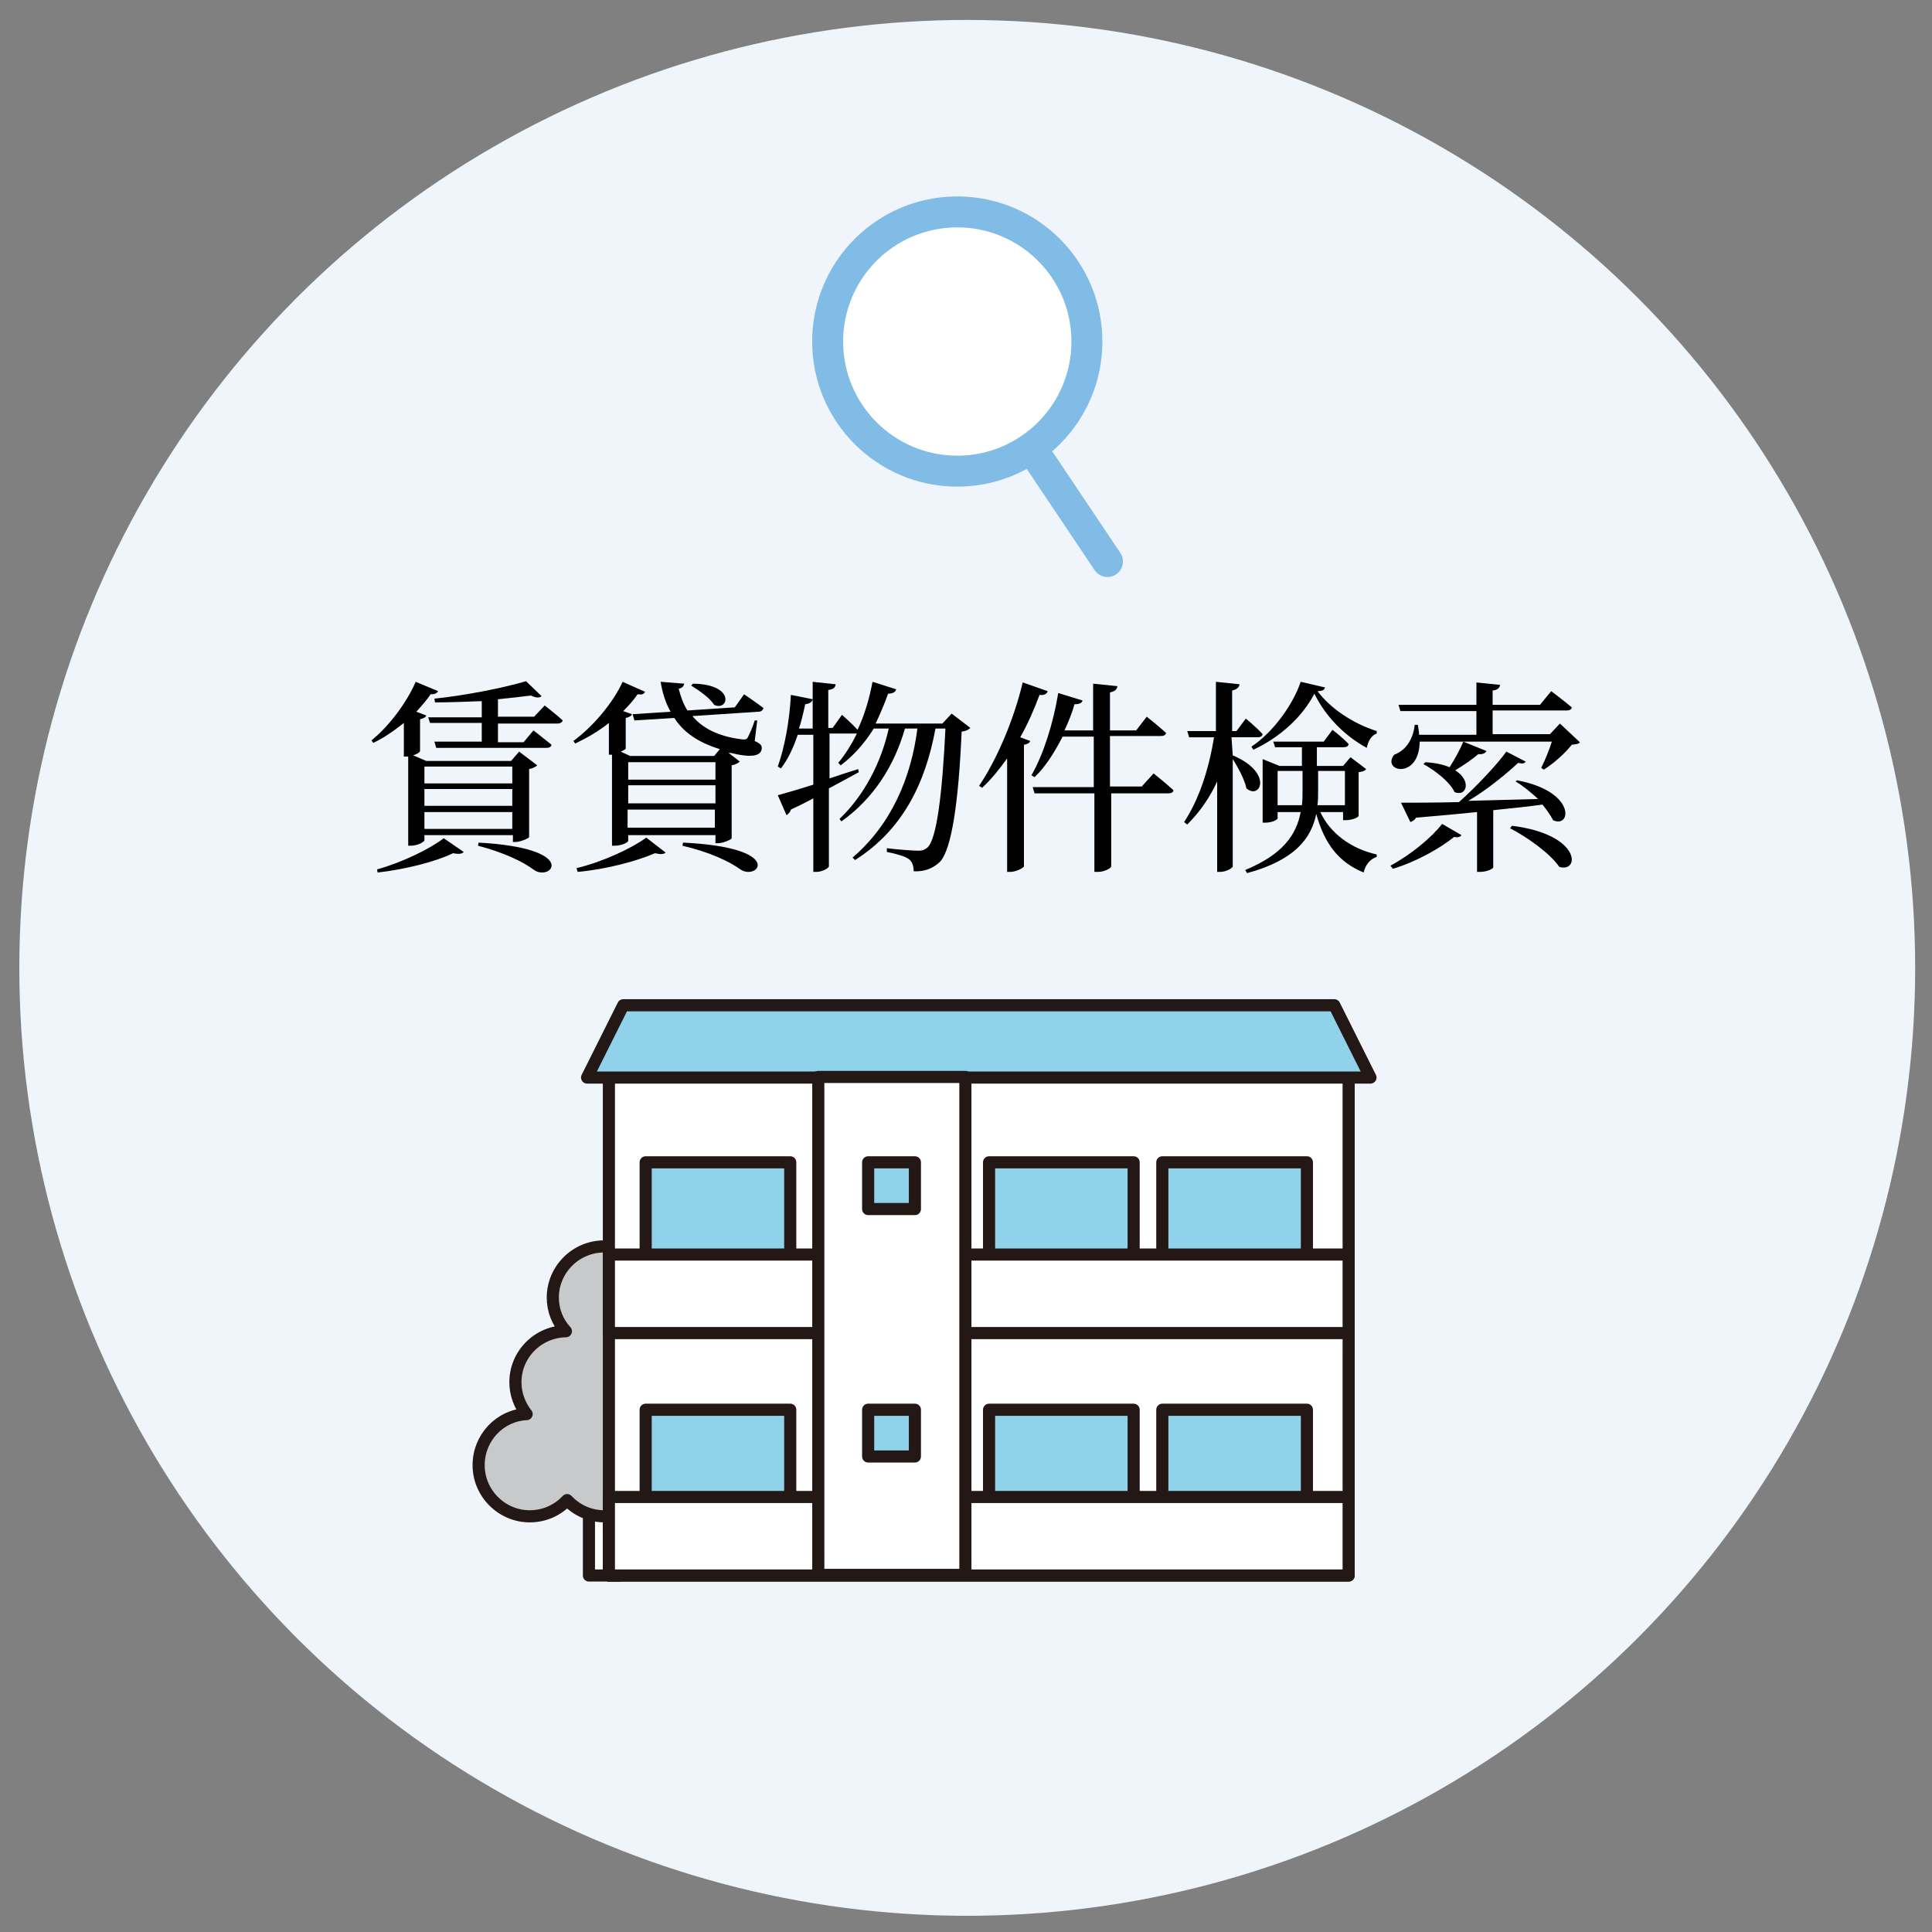 <?xml version="1.0" encoding="utf-8"?>
<!-- Generator: Adobe Illustrator 26.4.1, SVG Export Plug-In . SVG Version: 6.00 Build 0)  -->
<svg version="1.1" id="レイヤー_1" xmlns="http://www.w3.org/2000/svg" xmlns:xlink="http://www.w3.org/1999/xlink" x="0px"
	 y="0px" viewBox="0 0 310 310" style="enable-background:new 0 0 310 310;" xml:space="preserve">
<rect x="0" y="0" width="310" height="310" fill="#808080" stroke="none"/>
<style type="text/css">
	.st0{fill:#EFF5FA;}
	.st1{fill:#FFFFFF;stroke:#231815;stroke-width:1.945;stroke-linecap:round;stroke-linejoin:round;stroke-miterlimit:10;}
	.st2{fill:#C8C9CA;stroke:#231815;stroke-width:1.945;stroke-linecap:round;stroke-linejoin:round;stroke-miterlimit:10;}
	.st3{fill:#8FD2EA;stroke:#231815;stroke-width:1.945;stroke-linecap:round;stroke-linejoin:round;stroke-miterlimit:10;}
	.st4{fill:#FFFFFF;stroke:#81BCE6;stroke-width:4.968;stroke-linecap:round;stroke-linejoin:round;stroke-miterlimit:10;}
	.st5{fill:none;stroke:#81BCE6;stroke-width:4.968;stroke-linecap:round;stroke-linejoin:round;stroke-miterlimit:10;}
</style>
<circle class="st0" cx="155.2" cy="155.3" r="152.1"/>
<g>
	<g>
		<rect x="94.5" y="240.6" class="st1" width="4.8" height="12.2"/>
		<path class="st2" d="M109.3,226.9c1.1-1.4,1.8-3.2,1.8-5.1c0-4.5-3.6-8.1-8.1-8.2c1.3-1.4,2.1-3.4,2.1-5.4c0-4.5-3.7-8.2-8.2-8.2
			c-4.5,0-8.2,3.7-8.2,8.2c0,2.1,0.8,4,2.1,5.4c-4.5,0.1-8.1,3.7-8.1,8.2c0,1.9,0.7,3.7,1.8,5.1c-4.3,0.2-7.7,3.8-7.7,8.2
			c0,4.5,3.7,8.2,8.2,8.2c2.4,0,4.5-1,6-2.6c1.5,1.6,3.6,2.6,6,2.6c2.4,0,4.5-1,6-2.6c1.5,1.6,3.6,2.6,6,2.6c4.5,0,8.2-3.7,8.2-8.2
			C117,230.7,113.6,227.1,109.3,226.9z"/>
	</g>
	<rect x="97.7" y="167" class="st1" width="118.7" height="85.8"/>
	<rect x="103.6" y="186.5" class="st3" width="23.2" height="16.8"/>
	<rect x="158.7" y="186.5" class="st3" width="23.2" height="16.8"/>
	<rect x="103.6" y="226.2" class="st3" width="23.2" height="16.8"/>
	<rect x="158.7" y="226.2" class="st3" width="23.2" height="16.8"/>
	<rect x="186.5" y="186.5" class="st3" width="23.2" height="16.8"/>
	<rect x="186.5" y="226.2" class="st3" width="23.2" height="16.8"/>
	<polygon class="st3" points="219.9,172.9 94.2,172.9 100,161.3 214.1,161.3 	"/>
	<rect x="97.7" y="201.3" class="st1" width="118.7" height="12.6"/>
	<rect x="97.7" y="240.2" class="st1" width="118.7" height="12.6"/>
	<rect x="131.3" y="172.8" class="st1" width="23.6" height="79.9"/>
	<rect x="139.3" y="186.5" class="st3" width="7.5" height="7.5"/>
	<rect x="139.3" y="226.2" class="st3" width="7.5" height="7.5"/>
</g>
<g>
	<path d="M64.8,116c-1.5,1.2-3.2,2.4-4.9,3.2l-0.3-0.4c3.1-2.5,5.8-6.4,7.1-9.4l3.6,1.5c-0.2,0.3-0.4,0.5-1.2,0.5
		c-0.6,0.9-1.4,1.8-2.3,2.8l1.6,0.6c-0.1,0.3-0.5,0.5-1,0.6v5.1c0,0.2-0.5,0.5-1.1,0.7l2.1,0.9h13.6l1.3-1.5l2.9,2.2
		c-0.2,0.2-0.7,0.5-1.3,0.6v10.9c0,0.2-1.4,0.8-2.2,0.8h-0.4V134H68.1v0.8c0,0.3-1.1,0.9-2.2,0.9h-0.4v-14.3c-0.1,0-0.2,0-0.3,0
		h-0.4V116z M60.5,139.5c4-1.1,8.5-3.3,10.7-5l3.2,2.2c-0.2,0.3-0.8,0.4-1.7,0.2c-2.9,1.4-7.7,2.6-12.1,3.1L60.5,139.5z M68.1,123
		v2.7h14.1V123H68.1z M82.2,129.3v-2.7H68.1v2.7H82.2z M82.2,133v-2.7H68.1v2.7H82.2z M87.4,113.2c0,0,1.8,1.4,2.9,2.4
		c-0.1,0.3-0.4,0.5-0.9,0.5h-9.5v3h4.1l1.6-1.9c0,0,1.8,1.4,2.9,2.3c-0.1,0.4-0.4,0.5-0.9,0.5H70l-0.3-1h7.6v-3H69l-0.3-0.9h8.6
		v-2.6c-2.5,0.1-5.1,0.2-7.5,0.2l-0.1-0.6c5-0.5,11.4-1.8,14.7-2.8l2.5,2.4c-0.3,0.3-0.9,0.3-1.7-0.1c-1.5,0.2-3.4,0.4-5.3,0.6v2.8
		h5.8L87.4,113.2z M76.8,135.2c16.3,0.9,11.7,6.3,8.9,4.4c-1.7-1.3-4.8-2.8-9-3.9L76.8,135.2z"/>
	<path d="M121.1,118.9c1.1,0.5,1.2,0.8,1.1,1.4c-0.3,1.2-2.2,1.1-4.1,0.7c-0.4-0.1-0.8-0.2-1.2-0.2l1.8,1.4
		c-0.2,0.2-0.7,0.5-1.3,0.6v11.7c0,0.2-1.4,0.8-2.2,0.8h-0.4v-1.3h-14v0.9c0,0.3-1.1,0.8-2.2,0.8h-0.4v-14.6h-0.5V116
		c-1.6,1.3-3.5,2.4-5.4,3.3l-0.3-0.4c3.4-2.5,6.5-6.4,7.9-9.5l3.6,1.6c-0.2,0.4-0.5,0.5-1.2,0.4c-0.6,0.9-1.4,1.8-2.3,2.7l1.4,0.5
		c-0.1,0.3-0.5,0.5-1,0.6v4.9c0,0.1-0.3,0.3-0.8,0.5l1.5,0.7h13.5l0.9-1.1c-3.6-1.1-5.9-2.8-7.3-5l-6.4,0.4l-0.3-1l6.1-0.4
		c-0.8-1.4-1.3-3-1.6-4.8l3.8,0.3c-0.1,0.4-0.3,0.7-0.9,0.8c0.3,1.2,0.7,2.4,1.4,3.5l7.6-0.5l1.5-2.1c0,0,1.9,1.3,3.1,2.2
		c-0.1,0.4-0.4,0.6-0.8,0.6l-10.6,0.7c1.5,1.8,3.9,3.2,7.7,3.7c0.7,0.1,1,0.1,1.2-0.3c0.3-0.6,0.8-1.7,1.1-2.7l0.4,0L121.1,118.9z
		 M92.5,139.3c4.2-1,8.9-3.2,11.2-4.9l3.1,2.4c-0.3,0.3-0.9,0.3-1.7,0.1c-3,1.3-7.9,2.6-12.4,3L92.5,139.3z M100.8,122.3v2.8h14
		v-2.8H100.8z M100.8,128.9h14V126h-14V128.9z M114.7,132.8v-2.9h-14v2.9H114.7z M109.6,135.2c16.6,0.8,12,6.2,9.2,4.3
		c-1.8-1.3-5-2.8-9.3-3.8L109.6,135.2z M111.2,109.7c6.9,0.1,5.7,4.5,3.4,3.4c-0.7-1.1-2.4-2.3-3.7-3.1L111.2,109.7z"/>
	<path d="M155.7,116.8c-0.3,0.3-0.7,0.5-1.4,0.6c-0.5,11.4-1.6,18.7-3.4,20.8c-1.1,1.1-2.5,1.7-4.3,1.6c0-0.8-0.2-1.5-0.7-1.9
		c-0.6-0.5-2.1-0.9-3.6-1.2l0-0.6c1.6,0.2,4.2,0.4,5,0.4c0.7,0,1-0.1,1.5-0.5c1.5-1.3,2.4-8.7,2.9-19.1h-1.6
		c-1.6,8.7-5.2,16.2-12.9,21.1l-0.4-0.4c6.2-5.3,9.4-12.8,10.4-20.7h-2c-1.7,6-5.1,11.3-10.2,14.9l-0.3-0.4c4-3.8,6.7-9.1,7.9-14.5
		h-2.4c-1.5,2.4-3.3,4.4-5.3,5.9l-0.4-0.4c1.1-1.3,2.1-2.9,3-4.7c-0.1,0-0.2,0-0.3,0h-4.1v7.2c1.5-0.5,3-1,4.6-1.5l0.1,0.5
		c-1.3,0.7-2.9,1.6-4.8,2.6V139c0,0.3-1.1,0.9-2,0.9h-0.5v-11.8c-1.1,0.6-2.3,1.2-3.6,1.8c-0.1,0.4-0.4,0.7-0.7,0.9l-1.4-3.2
		c1.1-0.3,3.2-0.9,5.7-1.7v-8H128c-0.7,2.1-1.6,4-2.7,5.4l-0.5-0.3c1.1-3.1,1.9-7.4,2.1-11.5l3.5,0.7c-0.1,0.4-0.4,0.7-1.2,0.8
		c-0.3,1.4-0.6,2.7-1,3.9h2.2v-7.5l3.7,0.4c-0.1,0.5-0.3,0.8-1.2,0.9v6.1h0.7l1.5-2.1c0,0,1.5,1.3,2.5,2.4c1.1-2.3,1.9-5,2.4-7.7
		l3.8,1.2c-0.1,0.4-0.5,0.7-1.3,0.7c-0.6,1.7-1.3,3.3-2,4.8h10.7l1.5-1.6L155.7,116.8z"/>
	<path d="M168.1,110.9c-0.1,0.4-0.5,0.7-1.3,0.6c-0.9,2.4-1.9,4.7-3.1,6.8l1.6,0.6c-0.1,0.3-0.4,0.5-1,0.6V139
		c0,0.2-1.2,0.9-2.2,0.9h-0.5v-18.2c-1.3,1.8-2.6,3.4-4,4.7l-0.5-0.3c2.7-4,5.5-10.3,7-16.6L168.1,110.9z M185.1,124.1
		c0,0,2,1.6,3.2,2.7c-0.1,0.4-0.4,0.5-0.9,0.5h-9.1V139c0,0.3-1.1,0.9-2.1,0.9h-0.6v-12.6H166l-0.3-1h9.8v-8.1h-5
		c-1.3,2.5-2.7,4.8-4.5,6.5l-0.5-0.3c1.9-3.3,3.5-8.3,4.3-13.2l3.9,1.2c-0.1,0.4-0.5,0.6-1.3,0.6c-0.4,1.5-1,2.9-1.6,4.2h4.6v-7.5
		l3.9,0.4c-0.1,0.5-0.3,0.8-1.2,1v6.1h4.2l1.7-2.2c0,0,1.9,1.5,3.1,2.6c-0.1,0.4-0.4,0.5-0.9,0.5h-8.1v8.1h5.1L185.1,124.1z"/>
	<path d="M197.8,121.2c6.6,2.8,4.4,7.2,2.2,5.3c-0.3-1.4-1.3-3.3-2.2-4.7V139c0,0.3-1.1,0.9-2,0.9h-0.5v-14.5
		c-1.2,2.6-2.8,4.9-4.8,6.9l-0.5-0.4c2.5-3.8,4-8.7,4.8-13.6h-4l-0.3-1h4.6v-7.9l3.8,0.4c-0.1,0.5-0.4,0.8-1.2,1v6.5h0.7l1.5-2
		c0,0,1.7,1.4,2.7,2.5c-0.1,0.4-0.4,0.5-0.9,0.5h-4.1L197.8,121.2L197.8,121.2z M211.8,130.2c1.6,3.5,5,6,9.1,6.9l0,0.4
		c-1,0.3-1.8,1.2-2.1,2.5c-4.1-1.7-6.3-4.7-7.6-9.4c-0.8,3.9-3.4,7.4-11.1,9.5l-0.3-0.5c6-2.5,8.2-5.6,8.9-9.3H205v1
		c0,0.2-0.8,0.7-2,0.7h-0.4v-10.2l2.7,1.1h3.6v-3h-4.3l-0.3-0.9h8.1l1.4-1.9c0,0,1.7,1.3,2.6,2.3c-0.1,0.4-0.4,0.5-0.9,0.5h-4.2v3
		h4.2l1.2-1.4l2.5,1.9c-0.2,0.3-0.5,0.4-1.2,0.5v7c0,0.2-0.9,0.7-2.1,0.7h-0.4v-1.3H211.8z M200.8,119.8c3.5-2.3,6.7-6.8,7.9-10.4
		l3.9,0.9c-0.1,0.4-0.4,0.6-1.2,0.6c2.1,2.8,5.7,5.2,9.5,6.4l0,0.4c-0.9,0.3-1.4,1.3-1.6,2.3c-3.5-1.9-6.6-5-8.4-8.7
		c-1.9,3.7-5.5,7-9.8,9L200.8,119.8z M208.9,129.2c0.1-0.8,0.1-1.6,0.1-2.5v-3h-4v5.5H208.9z M211.5,123.7v3c0,0.9,0,1.7-0.1,2.5
		h4.4v-5.5H211.5z"/>
	<path d="M223.1,138.9c3.2-1.7,6.6-4.5,8.3-6.7l3.1,1.8c-0.2,0.3-0.5,0.4-1.2,0.3c-2.2,1.8-6.1,4-9.8,5.1L223.1,138.9z M253.5,119.1
		c-0.2,0.3-0.6,0.3-1.3,0.4c-1.1,1.4-2.9,3-4.5,4l-0.4-0.3c0.6-1.2,1.3-2.9,1.7-4.2h-21.2c-0.1,6.2-6.2,4.8-4.1,2.1
		c1.6-0.6,3-2.1,3.3-4.8l0.5,0c0.1,0.6,0.2,1.2,0.2,1.6h9.2v-3.8h-12.2l-0.3-1h12.5v-3.6l3.8,0.4c-0.1,0.5-0.4,0.8-1.2,0.9v2.3h7.6
		l1.8-2.2c0,0,2,1.5,3.3,2.6c-0.1,0.4-0.4,0.5-0.9,0.5h-11.8v3.8h9.2l1.6-1.7L253.5,119.1z M243.4,125.2c9.6,1.8,8.7,7.8,5.8,6.4
		c-0.4-0.8-1-1.6-1.7-2.5c-2.2,0.3-4.9,0.6-7.9,0.9v9.2c0,0.1-0.8,0.7-2.2,0.7H237v-9.6c-2.9,0.3-6.2,0.6-9.8,0.9
		c-0.2,0.4-0.6,0.6-0.9,0.7l-1.5-3.1c2,0,5.3,0,9.3-0.1c2.8-2.5,6.1-6,7.6-8.1l3.1,1.6c-0.2,0.3-0.5,0.4-1.2,0.2
		c-1.7,1.6-4.8,4.2-8,6.1c3.4-0.1,7.2-0.2,11.2-0.3c-1.2-1.1-2.4-2.1-3.6-2.8L243.4,125.2z M238.5,120.5c-0.1,0.3-0.6,0.6-1.3,0.5
		c-0.8,0.7-2.2,1.7-3.7,2.6c2.7,1.7,1.8,4.3-0.1,3.5c-0.8-1.7-3.2-3.5-5-4.5l0.3-0.3c1.7,0.1,2.9,0.4,3.9,0.8
		c0.9-1.4,1.8-3.1,2.2-4.1L238.5,120.5z M242.6,132.5c11.2,1.4,10.9,7.6,7.6,6.6c-1.5-2.2-5.2-4.8-7.9-6.2L242.6,132.5z"/>
</g>
<g>
	<circle class="st4" cx="153.6" cy="54.8" r="20.8"/>
	<line class="st5" x1="165.5" y1="71.9" x2="177.7" y2="90.1"/>
</g>
</svg>

